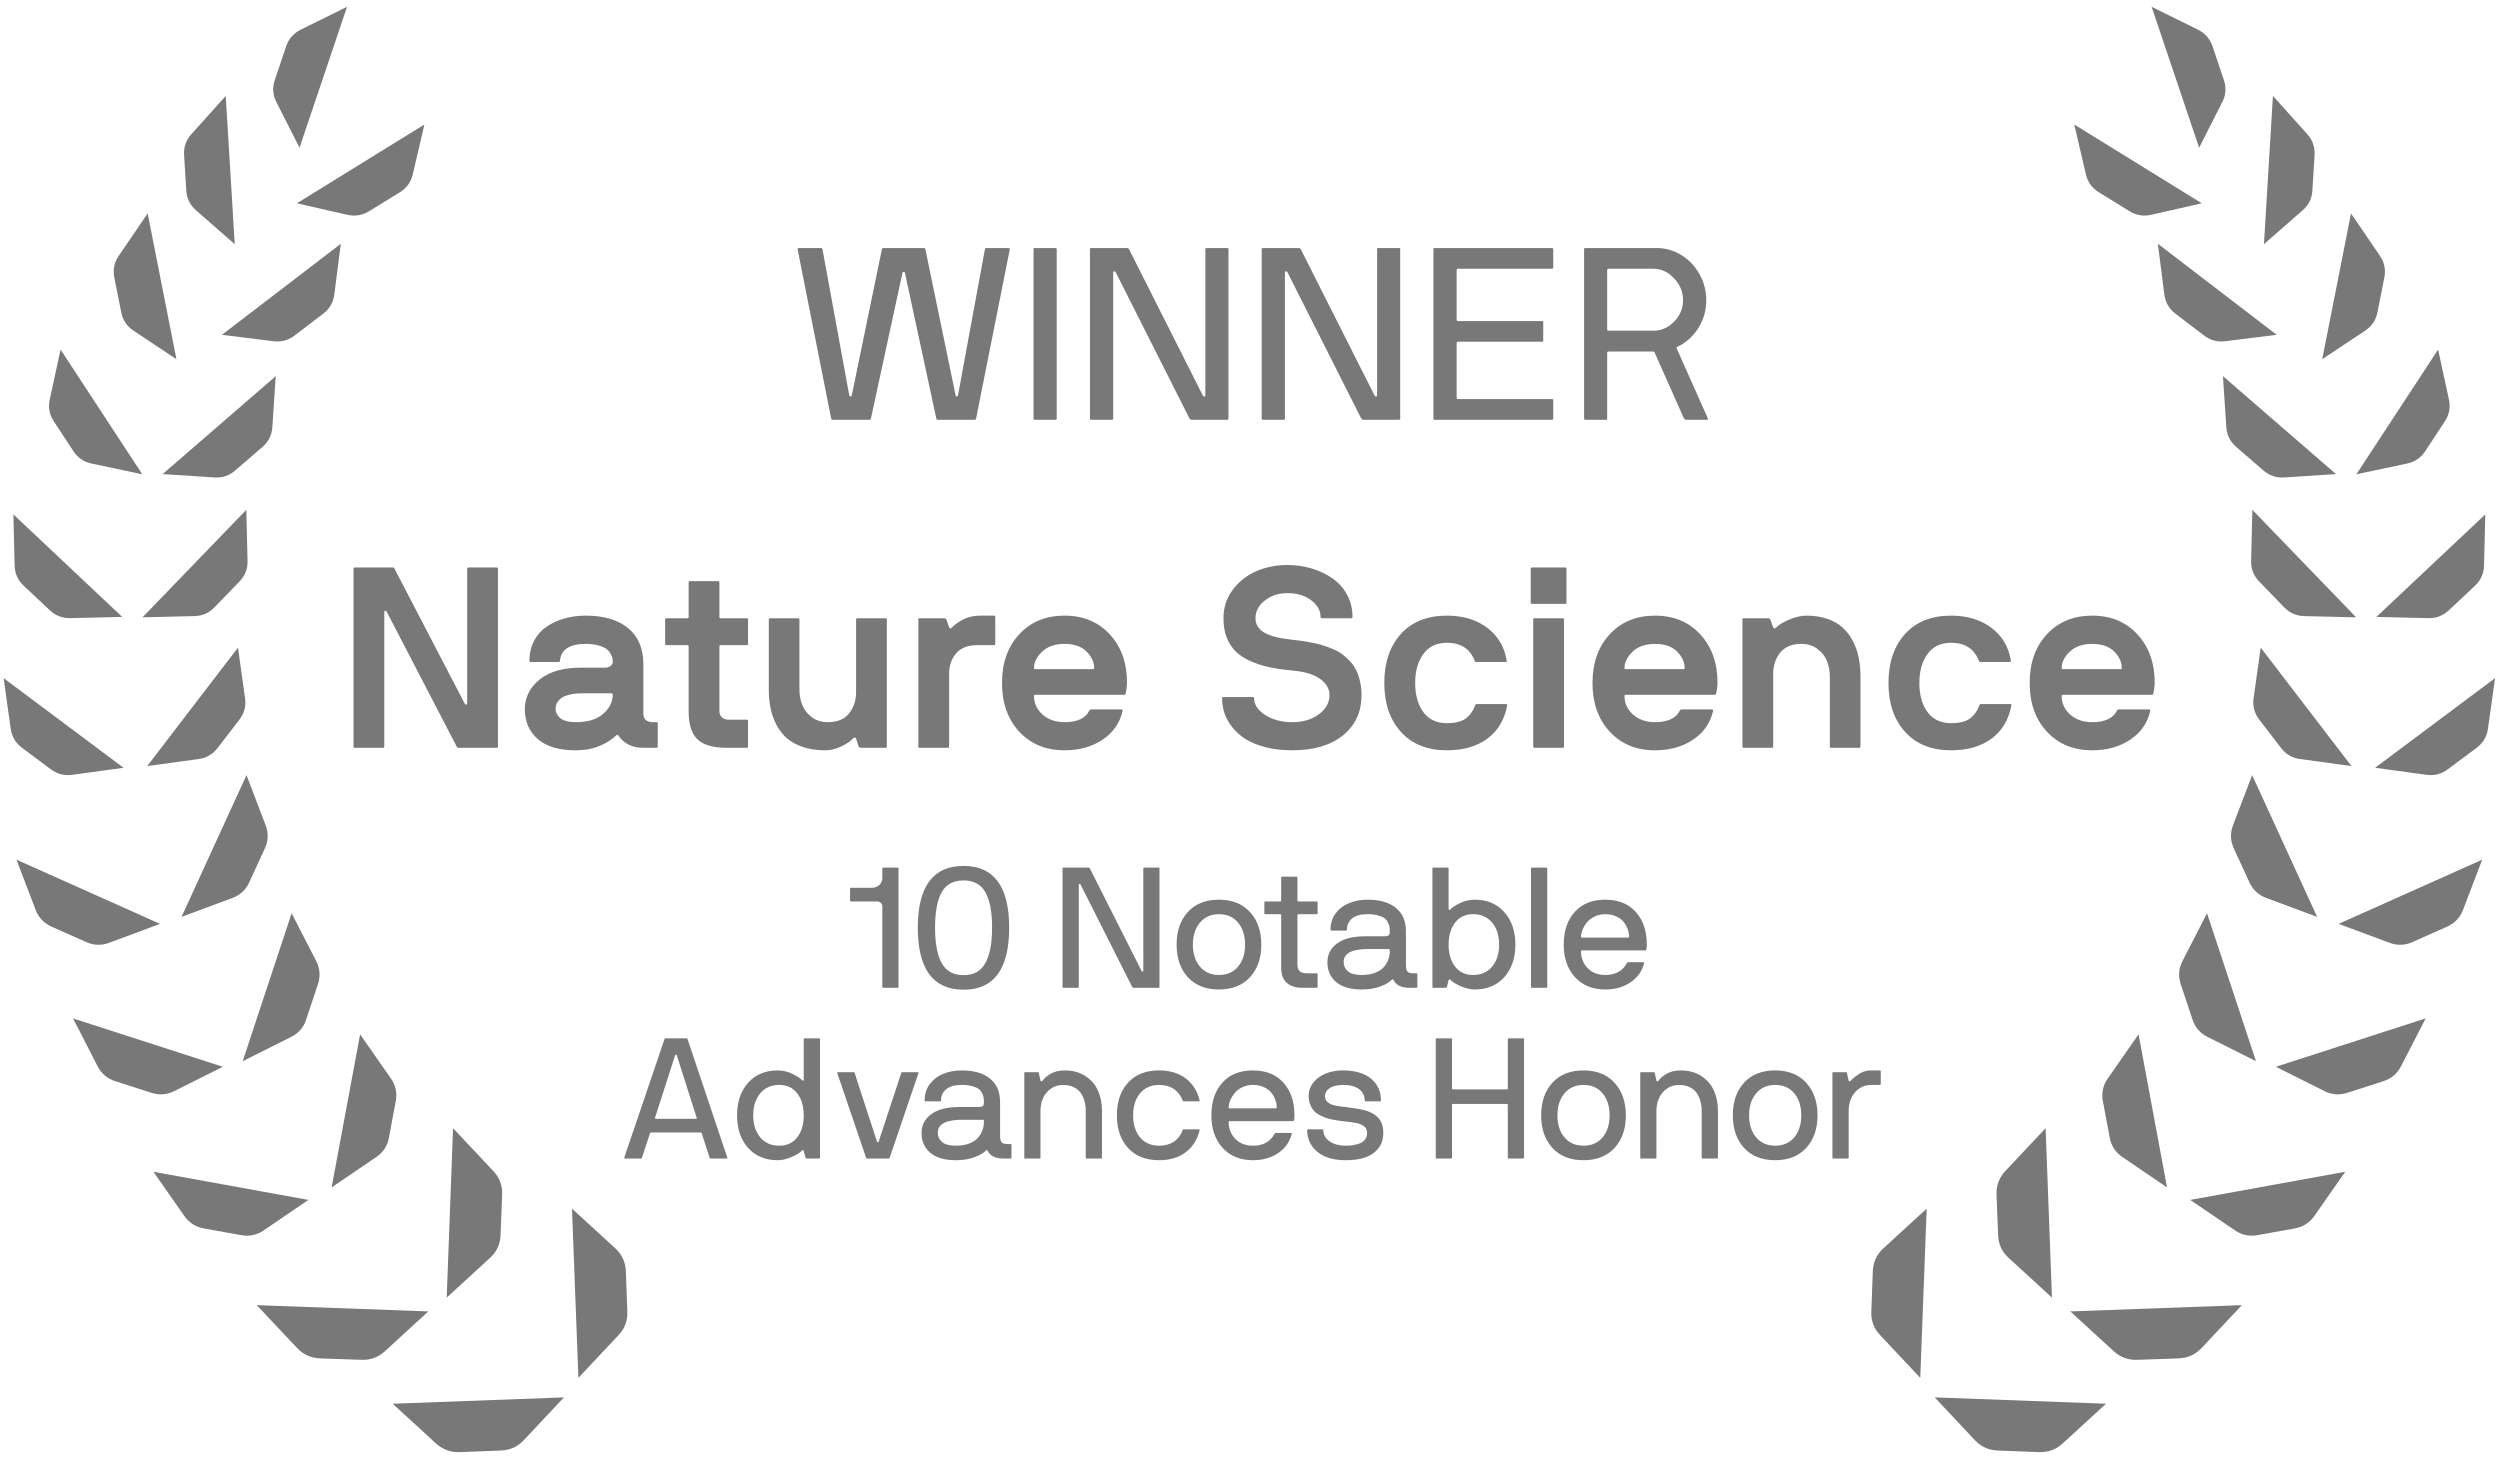 <svg width="205" height="120" viewBox="0 0 205 120" fill="none" xmlns="http://www.w3.org/2000/svg">
<path d="M129.895 34.323V20.436C129.895 20.371 129.927 20.339 129.992 20.339H135.832C136.555 20.339 137.229 20.527 137.854 20.905C138.479 21.283 138.977 21.803 139.348 22.468C139.725 23.125 139.914 23.841 139.914 24.616C139.914 25.462 139.693 26.231 139.25 26.921C138.814 27.604 138.241 28.112 137.531 28.444C137.473 28.47 137.46 28.516 137.492 28.581L140.051 34.323C140.057 34.336 140.061 34.349 140.061 34.362C140.061 34.401 140.025 34.421 139.953 34.421H138.293C138.195 34.421 138.127 34.388 138.088 34.323L135.686 28.923C135.666 28.858 135.62 28.825 135.549 28.825H131.887C131.822 28.825 131.789 28.858 131.789 28.923V34.323C131.789 34.388 131.757 34.421 131.691 34.421H129.992C129.927 34.421 129.895 34.388 129.895 34.323ZM131.789 27.018C131.789 27.083 131.822 27.116 131.887 27.116H135.666C136.285 27.096 136.828 26.843 137.297 26.354C137.772 25.866 138.01 25.287 138.01 24.616C138.01 23.932 137.762 23.333 137.268 22.819C136.779 22.298 136.219 22.038 135.588 22.038H131.887C131.822 22.038 131.789 22.074 131.789 22.145V27.018Z" fill="#787878"/>
<path d="M117.541 34.323V20.436C117.541 20.371 117.574 20.339 117.639 20.339H127.258C127.329 20.339 127.365 20.371 127.365 20.436V21.94C127.365 22.005 127.329 22.038 127.258 22.038H119.543C119.478 22.038 119.445 22.074 119.445 22.145V26.218C119.445 26.289 119.478 26.325 119.543 26.325H126.438C126.509 26.325 126.545 26.358 126.545 26.423V27.917C126.545 27.988 126.509 28.024 126.438 28.024H119.543C119.478 28.024 119.445 28.057 119.445 28.122V32.624C119.445 32.689 119.478 32.721 119.543 32.721H127.258C127.329 32.721 127.365 32.754 127.365 32.819V34.323C127.365 34.388 127.329 34.421 127.258 34.421H117.639C117.574 34.421 117.541 34.388 117.541 34.323Z" fill="#787878"/>
<path d="M103.459 34.323V20.436C103.459 20.371 103.492 20.339 103.557 20.339H106.516C106.581 20.339 106.63 20.371 106.662 20.436L112.717 32.438C112.749 32.497 112.792 32.523 112.844 32.516C112.896 32.51 112.922 32.477 112.922 32.419V20.436C112.922 20.371 112.954 20.339 113.02 20.339H114.719C114.784 20.339 114.816 20.371 114.816 20.436V34.323C114.816 34.388 114.784 34.421 114.719 34.421H111.779C111.721 34.421 111.669 34.388 111.623 34.323L105.559 22.302C105.539 22.262 105.5 22.246 105.441 22.253C105.389 22.253 105.363 22.282 105.363 22.341V34.323C105.363 34.388 105.327 34.421 105.256 34.421H103.557C103.492 34.421 103.459 34.388 103.459 34.323Z" fill="#787878"/>
<path d="M89.377 34.323V20.436C89.377 20.371 89.409 20.339 89.475 20.339H92.434C92.499 20.339 92.547 20.371 92.58 20.436L98.635 32.438C98.667 32.497 98.71 32.523 98.762 32.516C98.814 32.51 98.84 32.477 98.84 32.419V20.436C98.84 20.371 98.872 20.339 98.938 20.339H100.637C100.702 20.339 100.734 20.371 100.734 20.436V34.323C100.734 34.388 100.702 34.421 100.637 34.421H97.697C97.639 34.421 97.587 34.388 97.541 34.323L91.477 22.302C91.457 22.262 91.418 22.246 91.359 22.253C91.307 22.253 91.281 22.282 91.281 22.341V34.323C91.281 34.388 91.245 34.421 91.174 34.421H89.475C89.409 34.421 89.377 34.388 89.377 34.323Z" fill="#787878"/>
<path d="M84.748 34.323V20.436C84.748 20.371 84.781 20.339 84.846 20.339H86.545C86.617 20.339 86.652 20.371 86.652 20.436V34.323C86.652 34.388 86.617 34.421 86.545 34.421H84.846C84.781 34.421 84.748 34.388 84.748 34.323Z" fill="#787878"/>
<path d="M65.402 20.436C65.395 20.41 65.398 20.391 65.412 20.378C65.424 20.365 65.441 20.355 65.46 20.348C65.48 20.342 65.499 20.339 65.519 20.339H67.345C67.391 20.339 67.423 20.371 67.443 20.436L69.64 32.419C69.653 32.477 69.689 32.507 69.747 32.507C69.806 32.507 69.838 32.477 69.845 32.419L72.316 20.436C72.335 20.371 72.371 20.339 72.423 20.339H75.783C75.828 20.339 75.861 20.371 75.88 20.436L78.361 32.419C78.367 32.477 78.4 32.507 78.458 32.507C78.517 32.507 78.549 32.477 78.556 32.419L80.763 20.436C80.783 20.371 80.815 20.339 80.861 20.339H82.677C82.703 20.339 82.726 20.342 82.745 20.348C82.765 20.355 82.781 20.365 82.794 20.378C82.807 20.391 82.811 20.41 82.804 20.436L80.04 34.323C80.021 34.388 79.982 34.421 79.923 34.421H76.876C76.831 34.421 76.798 34.388 76.779 34.323L74.201 22.36C74.194 22.314 74.162 22.292 74.103 22.292C74.044 22.292 74.012 22.314 74.005 22.36L71.417 34.323C71.398 34.388 71.365 34.421 71.32 34.421H68.283C68.217 34.421 68.175 34.388 68.156 34.323L65.402 20.436Z" fill="#787878"/>
<path d="M150.258 94.932V87.986C150.258 87.941 150.281 87.918 150.326 87.918H151.379C151.411 87.918 151.434 87.941 151.447 87.986L151.591 88.615C151.609 88.652 151.632 88.67 151.659 88.67C151.691 88.665 151.718 88.652 151.741 88.629C152.015 88.356 152.284 88.146 152.548 88C152.817 87.85 153.113 87.774 153.437 87.774H154.147C154.198 87.774 154.223 87.797 154.223 87.843V88.895C154.223 88.941 154.198 88.964 154.147 88.964H153.437C153.058 88.964 152.726 89.066 152.438 89.272C152.156 89.472 151.944 89.732 151.803 90.051C151.661 90.365 151.591 90.709 151.591 91.083V94.932C151.591 94.977 151.566 95 151.516 95H150.326C150.281 95 150.258 94.977 150.258 94.932Z" fill="#787878"/>
<path d="M142.092 91.459C142.092 90.342 142.399 89.449 143.015 88.779C143.63 88.109 144.48 87.774 145.564 87.774C146.64 87.774 147.488 88.112 148.107 88.786C148.727 89.461 149.037 90.352 149.037 91.459C149.037 92.566 148.727 93.457 148.107 94.132C147.488 94.802 146.64 95.137 145.564 95.137C144.48 95.137 143.63 94.802 143.015 94.132C142.399 93.457 142.092 92.566 142.092 91.459ZM143.999 89.661C143.616 90.121 143.425 90.721 143.425 91.459C143.425 92.197 143.616 92.796 143.999 93.257C144.386 93.717 144.908 93.947 145.564 93.947C146.225 93.947 146.747 93.719 147.13 93.264C147.513 92.803 147.704 92.202 147.704 91.459C147.704 90.716 147.513 90.115 147.13 89.654C146.747 89.194 146.225 88.964 145.564 88.964C144.908 88.964 144.386 89.196 143.999 89.661Z" fill="#787878"/>
<path d="M134.5 94.932V87.986C134.5 87.941 134.523 87.918 134.568 87.918H135.621C135.653 87.918 135.676 87.941 135.689 87.986L135.826 88.615C135.844 88.652 135.869 88.67 135.901 88.67C135.938 88.665 135.965 88.652 135.983 88.629C136.157 88.392 136.398 88.191 136.708 88.027C137.018 87.859 137.387 87.774 137.815 87.774C138.472 87.774 139.035 87.927 139.504 88.232C139.973 88.533 140.317 88.93 140.536 89.422C140.759 89.909 140.871 90.463 140.871 91.083V94.932C140.871 94.977 140.846 95 140.796 95H139.606C139.561 95 139.538 94.977 139.538 94.932V91.083C139.538 90.8 139.504 90.538 139.436 90.297C139.372 90.055 139.269 89.832 139.128 89.627C138.991 89.422 138.798 89.26 138.547 89.142C138.301 89.023 138.011 88.964 137.679 88.964C137.3 88.964 136.968 89.066 136.681 89.272C136.394 89.472 136.179 89.732 136.038 90.051C135.897 90.365 135.826 90.709 135.826 91.083V94.932C135.826 94.977 135.803 95 135.758 95H134.568C134.523 95 134.5 94.977 134.5 94.932Z" fill="#787878"/>
<path d="M126.375 91.459C126.375 90.342 126.683 89.449 127.298 88.779C127.913 88.109 128.763 87.774 129.848 87.774C130.923 87.774 131.771 88.112 132.391 88.786C133.01 89.461 133.32 90.352 133.32 91.459C133.32 92.566 133.01 93.457 132.391 94.132C131.771 94.802 130.923 95.137 129.848 95.137C128.763 95.137 127.913 94.802 127.298 94.132C126.683 93.457 126.375 92.566 126.375 91.459ZM128.282 89.661C127.899 90.121 127.708 90.721 127.708 91.459C127.708 92.197 127.899 92.796 128.282 93.257C128.67 93.717 129.191 93.947 129.848 93.947C130.508 93.947 131.03 93.719 131.413 93.264C131.796 92.803 131.987 92.202 131.987 91.459C131.987 90.716 131.796 90.115 131.413 89.654C131.03 89.194 130.508 88.964 129.848 88.964C129.191 88.964 128.67 89.196 128.282 89.661Z" fill="#787878"/>
<path d="M117.732 94.932V85.211C117.732 85.165 117.755 85.143 117.801 85.143H118.99C119.04 85.143 119.065 85.165 119.065 85.211V89.258C119.065 89.308 119.088 89.333 119.134 89.333H123.57C123.616 89.333 123.639 89.308 123.639 89.258V85.211C123.639 85.165 123.664 85.143 123.714 85.143H124.903C124.949 85.143 124.972 85.165 124.972 85.211V94.932C124.972 94.977 124.949 95 124.903 95H123.714C123.664 95 123.639 94.977 123.639 94.932V90.591C123.639 90.545 123.616 90.522 123.57 90.522H119.134C119.088 90.522 119.065 90.541 119.065 90.577V94.932C119.065 94.977 119.04 95 118.99 95H117.801C117.755 95 117.732 94.977 117.732 94.932Z" fill="#787878"/>
<path d="M107.189 92.676C107.189 92.63 107.212 92.607 107.258 92.607H108.434C108.488 92.607 108.516 92.63 108.516 92.676C108.516 93.036 108.684 93.339 109.021 93.585C109.363 93.826 109.808 93.947 110.354 93.947C110.56 93.947 110.751 93.934 110.929 93.906C111.111 93.879 111.296 93.831 111.482 93.763C111.674 93.694 111.824 93.585 111.934 93.435C112.048 93.284 112.104 93.102 112.104 92.888C112.104 92.81 112.091 92.737 112.063 92.669C112.041 92.601 112.013 92.541 111.981 92.491C111.95 92.441 111.902 92.393 111.838 92.348C111.774 92.302 111.715 92.266 111.66 92.238C111.61 92.206 111.539 92.177 111.448 92.149C111.357 92.122 111.282 92.102 111.223 92.088C111.168 92.074 111.088 92.061 110.983 92.047C110.883 92.029 110.81 92.017 110.765 92.013C110.719 92.004 110.646 91.995 110.546 91.985C110.446 91.976 110.382 91.969 110.354 91.965C110.099 91.933 109.899 91.908 109.753 91.89C109.607 91.871 109.411 91.837 109.165 91.787C108.924 91.732 108.73 91.675 108.584 91.616C108.438 91.557 108.274 91.475 108.092 91.37C107.914 91.261 107.775 91.14 107.675 91.008C107.575 90.876 107.488 90.712 107.415 90.516C107.347 90.32 107.312 90.101 107.312 89.859C107.312 89.272 107.575 88.777 108.099 88.376C108.623 87.975 109.309 87.774 110.156 87.774C110.744 87.774 111.266 87.863 111.722 88.041C112.177 88.219 112.544 88.497 112.822 88.875C113.1 89.253 113.239 89.709 113.239 90.242C113.239 90.288 113.219 90.311 113.178 90.311H111.975C111.929 90.311 111.906 90.288 111.906 90.242C111.906 89.85 111.754 89.54 111.448 89.312C111.143 89.08 110.712 88.964 110.156 88.964C109.664 88.964 109.288 89.053 109.028 89.231C108.773 89.408 108.646 89.618 108.646 89.859C108.646 89.969 108.661 90.067 108.693 90.153C108.73 90.24 108.789 90.315 108.871 90.379C108.953 90.438 109.026 90.488 109.09 90.529C109.154 90.566 109.254 90.6 109.391 90.632C109.532 90.659 109.634 90.68 109.698 90.693C109.767 90.703 109.883 90.718 110.047 90.741C110.211 90.759 110.313 90.771 110.354 90.775C111.125 90.876 111.651 90.967 111.934 91.049C112.695 91.268 113.164 91.664 113.342 92.238C113.401 92.434 113.431 92.651 113.431 92.888C113.431 93.403 113.292 93.833 113.014 94.18C112.74 94.522 112.38 94.768 111.934 94.918C111.487 95.064 110.961 95.137 110.354 95.137C109.338 95.137 108.557 94.904 108.01 94.439C107.463 93.975 107.189 93.387 107.189 92.676Z" fill="#787878"/>
<path d="M99.332 91.459C99.332 90.342 99.633 89.449 100.234 88.779C100.836 88.109 101.67 87.774 102.736 87.774C103.807 87.774 104.644 88.112 105.245 88.786C105.847 89.456 106.147 90.347 106.147 91.459C106.147 91.618 106.134 91.753 106.106 91.862C106.093 91.908 106.07 91.931 106.038 91.931H100.815C100.77 91.931 100.747 91.956 100.747 92.006C100.747 92.544 100.927 93.002 101.287 93.38C101.652 93.758 102.135 93.947 102.736 93.947C103.579 93.947 104.172 93.621 104.514 92.97C104.536 92.924 104.568 92.901 104.609 92.901H105.854C105.867 92.901 105.881 92.904 105.895 92.908C105.908 92.913 105.917 92.92 105.922 92.929C105.931 92.938 105.933 92.951 105.929 92.97C105.751 93.649 105.373 94.18 104.794 94.562C104.22 94.945 103.534 95.137 102.736 95.137C101.697 95.137 100.87 94.799 100.255 94.125C99.64 93.451 99.332 92.562 99.332 91.459ZM100.747 90.816C100.747 90.862 100.77 90.885 100.815 90.885H104.623C104.669 90.885 104.691 90.862 104.691 90.816C104.691 90.607 104.653 90.397 104.575 90.188C104.502 89.978 104.391 89.78 104.24 89.593C104.09 89.406 103.885 89.255 103.625 89.142C103.365 89.023 103.069 88.964 102.736 88.964C102.417 88.964 102.123 89.03 101.854 89.162C101.59 89.29 101.381 89.451 101.226 89.647C101.071 89.843 100.952 90.044 100.87 90.249C100.788 90.454 100.747 90.643 100.747 90.816Z" fill="#787878"/>
<path d="M91.584 91.459C91.584 90.342 91.889 89.449 92.5 88.779C93.111 88.109 93.958 87.774 95.043 87.774C95.922 87.774 96.649 87.991 97.224 88.424C97.798 88.857 98.181 89.463 98.372 90.242C98.377 90.251 98.379 90.258 98.379 90.263C98.379 90.295 98.354 90.311 98.304 90.311H97.06C97.019 90.311 96.991 90.288 96.978 90.242C96.823 89.828 96.579 89.511 96.246 89.292C95.918 89.073 95.517 88.964 95.043 88.964C94.387 88.964 93.867 89.194 93.484 89.654C93.106 90.115 92.917 90.716 92.917 91.459C92.917 92.202 93.106 92.803 93.484 93.264C93.867 93.719 94.387 93.947 95.043 93.947C95.517 93.947 95.918 93.84 96.246 93.626C96.579 93.407 96.823 93.091 96.978 92.676C96.991 92.63 97.019 92.607 97.06 92.607H98.304C98.354 92.607 98.379 92.623 98.379 92.655C98.379 92.664 98.377 92.671 98.372 92.676C98.176 93.46 97.791 94.066 97.217 94.494C96.647 94.922 95.922 95.137 95.043 95.137C93.958 95.137 93.111 94.802 92.5 94.132C91.889 93.462 91.584 92.571 91.584 91.459Z" fill="#787878"/>
<path d="M83.992 94.932V87.986C83.992 87.941 84.015 87.918 84.061 87.918H85.113C85.145 87.918 85.168 87.941 85.182 87.986L85.318 88.615C85.337 88.652 85.362 88.67 85.394 88.67C85.43 88.665 85.457 88.652 85.476 88.629C85.649 88.392 85.89 88.191 86.2 88.027C86.51 87.859 86.879 87.774 87.308 87.774C87.964 87.774 88.527 87.927 88.996 88.232C89.466 88.533 89.81 88.93 90.028 89.422C90.252 89.909 90.363 90.463 90.363 91.083V94.932C90.363 94.977 90.338 95 90.288 95H89.099C89.053 95 89.03 94.977 89.03 94.932V91.083C89.03 90.8 88.996 90.538 88.928 90.297C88.864 90.055 88.761 89.832 88.62 89.627C88.483 89.422 88.29 89.26 88.039 89.142C87.793 89.023 87.504 88.964 87.171 88.964C86.793 88.964 86.46 89.066 86.173 89.272C85.886 89.472 85.671 89.732 85.53 90.051C85.389 90.365 85.318 90.709 85.318 91.083V94.932C85.318 94.977 85.296 95 85.25 95H84.061C84.015 95 83.992 94.977 83.992 94.932Z" fill="#787878"/>
<path d="M75.566 92.901C75.566 92.268 75.831 91.755 76.359 91.363C76.893 90.971 77.656 90.775 78.649 90.775H80.215C80.329 90.775 80.418 90.766 80.481 90.748C80.55 90.73 80.598 90.698 80.625 90.652C80.652 90.607 80.668 90.566 80.673 90.529C80.677 90.488 80.68 90.424 80.68 90.338C80.68 90.201 80.671 90.08 80.652 89.976C80.634 89.866 80.588 89.745 80.516 89.613C80.447 89.477 80.352 89.365 80.228 89.278C80.106 89.192 79.928 89.119 79.695 89.06C79.463 88.996 79.187 88.964 78.868 88.964C78.294 88.964 77.866 89.082 77.583 89.319C77.305 89.556 77.166 89.864 77.166 90.242C77.166 90.288 77.141 90.311 77.091 90.311H75.888C75.842 90.311 75.819 90.288 75.819 90.242C75.819 89.713 75.965 89.258 76.257 88.875C76.553 88.492 76.927 88.214 77.378 88.041C77.829 87.863 78.326 87.774 78.868 87.774C79.853 87.774 80.62 87.995 81.172 88.438C81.728 88.88 82.006 89.522 82.006 90.365V93.113C82.006 93.359 82.042 93.537 82.115 93.647C82.193 93.756 82.357 93.811 82.607 93.811H82.874C82.92 93.811 82.942 93.833 82.942 93.879V94.932C82.942 94.977 82.92 95 82.874 95H82.368C82.345 95 82.325 95 82.307 95C81.632 95 81.192 94.786 80.987 94.357C80.974 94.326 80.951 94.31 80.919 94.31C80.892 94.305 80.871 94.312 80.857 94.33C80.657 94.54 80.34 94.727 79.907 94.891C79.474 95.055 78.966 95.137 78.383 95.137C77.471 95.137 76.774 94.936 76.291 94.535C75.808 94.13 75.566 93.585 75.566 92.901ZM76.899 92.901C76.899 93.193 77.016 93.441 77.248 93.647C77.481 93.847 77.854 93.947 78.369 93.947C78.775 93.947 79.13 93.893 79.436 93.783C79.745 93.669 79.985 93.521 80.153 93.339C80.326 93.152 80.454 92.954 80.536 92.744C80.623 92.534 80.671 92.316 80.68 92.088V91.89C80.68 91.844 80.655 91.821 80.605 91.821H78.649C78.362 91.835 78.109 91.867 77.891 91.917C77.676 91.963 77.508 92.019 77.385 92.088C77.262 92.156 77.162 92.238 77.084 92.334C77.011 92.425 76.961 92.516 76.934 92.607C76.911 92.694 76.899 92.792 76.899 92.901Z" fill="#787878"/>
<path d="M68.653 87.986C68.648 87.968 68.65 87.954 68.659 87.945C68.669 87.936 68.68 87.929 68.694 87.925C68.707 87.92 68.721 87.918 68.735 87.918H70.006C70.043 87.918 70.068 87.941 70.081 87.986L71.913 93.612C71.927 93.644 71.95 93.66 71.982 93.66C72.014 93.66 72.037 93.644 72.05 93.612L73.903 87.986C73.916 87.941 73.939 87.918 73.971 87.918H75.243C75.265 87.918 75.284 87.925 75.297 87.939C75.315 87.952 75.322 87.968 75.318 87.986L72.953 94.932C72.939 94.977 72.914 95 72.877 95H71.1C71.059 95 71.032 94.977 71.018 94.932L68.653 87.986Z" fill="#787878"/>
<path d="M61.34 94.125C60.738 93.446 60.438 92.557 60.438 91.459C60.438 90.361 60.738 89.472 61.34 88.793C61.946 88.114 62.755 87.774 63.767 87.774C64.195 87.774 64.603 87.87 64.99 88.061C65.378 88.253 65.637 88.424 65.769 88.574C65.806 88.611 65.838 88.624 65.865 88.615C65.893 88.602 65.906 88.579 65.906 88.547V85.211C65.906 85.165 65.931 85.143 65.981 85.143H67.171C67.216 85.143 67.239 85.165 67.239 85.211V94.932C67.239 94.977 67.216 95 67.171 95H66.118C66.086 95 66.064 94.977 66.05 94.932L65.906 94.371C65.879 94.289 65.833 94.28 65.769 94.344C65.574 94.54 65.275 94.722 64.874 94.891C64.473 95.055 64.104 95.137 63.767 95.137C62.755 95.137 61.946 94.799 61.34 94.125ZM62.338 89.654C61.955 90.115 61.764 90.716 61.764 91.459C61.764 92.202 61.955 92.803 62.338 93.264C62.721 93.719 63.242 93.947 63.903 93.947C64.528 93.947 65.018 93.719 65.373 93.264C65.728 92.803 65.906 92.202 65.906 91.459C65.906 90.716 65.728 90.115 65.373 89.654C65.018 89.194 64.528 88.964 63.903 88.964C63.242 88.964 62.721 89.194 62.338 89.654Z" fill="#787878"/>
<path d="M51.186 94.932L54.488 85.211C54.501 85.165 54.529 85.143 54.57 85.143H56.292C56.338 85.143 56.367 85.165 56.381 85.211L59.642 94.932C59.647 94.95 59.642 94.966 59.628 94.98C59.615 94.993 59.596 95 59.574 95H58.254C58.222 95 58.2 94.977 58.186 94.932L57.543 92.929C57.534 92.883 57.5 92.86 57.441 92.86H53.38C53.339 92.86 53.312 92.883 53.298 92.929L52.642 94.932C52.628 94.977 52.605 95 52.574 95H51.268C51.254 95 51.241 94.998 51.227 94.993C51.213 94.989 51.202 94.982 51.193 94.973C51.184 94.963 51.181 94.95 51.186 94.932ZM53.708 91.671C53.704 91.68 53.702 91.689 53.702 91.698C53.702 91.726 53.722 91.739 53.763 91.739H57.078C57.12 91.739 57.14 91.726 57.14 91.698C57.14 91.689 57.138 91.68 57.133 91.671L55.499 86.544C55.486 86.503 55.461 86.482 55.424 86.482C55.392 86.482 55.37 86.503 55.356 86.544L53.708 91.671Z" fill="#787878"/>
<path d="M128.225 77.459C128.225 76.342 128.525 75.449 129.127 74.779C129.729 74.109 130.562 73.774 131.629 73.774C132.7 73.774 133.536 74.112 134.138 74.786C134.739 75.456 135.04 76.347 135.04 77.459C135.04 77.618 135.026 77.753 134.999 77.862C134.985 77.908 134.963 77.931 134.931 77.931H129.708C129.662 77.931 129.64 77.956 129.64 78.006C129.64 78.544 129.82 79.002 130.18 79.38C130.544 79.758 131.027 79.947 131.629 79.947C132.472 79.947 133.064 79.621 133.406 78.97C133.429 78.924 133.461 78.901 133.502 78.901H134.746C134.76 78.901 134.773 78.904 134.787 78.908C134.801 78.913 134.81 78.92 134.814 78.929C134.824 78.938 134.826 78.951 134.821 78.97C134.644 79.649 134.265 80.18 133.687 80.562C133.112 80.945 132.426 81.137 131.629 81.137C130.59 81.137 129.763 80.799 129.147 80.125C128.532 79.451 128.225 78.562 128.225 77.459ZM129.64 76.816C129.64 76.862 129.662 76.885 129.708 76.885H133.516C133.561 76.885 133.584 76.862 133.584 76.816C133.584 76.607 133.545 76.397 133.468 76.188C133.395 75.978 133.283 75.78 133.133 75.593C132.982 75.406 132.777 75.255 132.518 75.142C132.258 75.023 131.962 74.964 131.629 74.964C131.31 74.964 131.016 75.03 130.747 75.162C130.483 75.29 130.273 75.451 130.118 75.647C129.963 75.843 129.845 76.044 129.763 76.249C129.681 76.454 129.64 76.643 129.64 76.816Z" fill="#787878"/>
<path d="M125.541 80.932V71.211C125.541 71.165 125.566 71.143 125.616 71.143H126.806C126.851 71.143 126.874 71.165 126.874 71.211V80.932C126.874 80.977 126.851 81 126.806 81H125.616C125.566 81 125.541 80.977 125.541 80.932Z" fill="#787878"/>
<path d="M117.459 80.932V71.211C117.459 71.165 117.482 71.143 117.527 71.143H118.717C118.762 71.143 118.785 71.165 118.785 71.211V74.547C118.785 74.579 118.801 74.602 118.833 74.615C118.865 74.624 118.897 74.611 118.929 74.574C119.061 74.424 119.318 74.253 119.701 74.061C120.089 73.87 120.496 73.774 120.925 73.774C121.937 73.774 122.745 74.114 123.352 74.793C123.958 75.472 124.261 76.361 124.261 77.459C124.261 78.557 123.958 79.446 123.352 80.125C122.75 80.799 121.941 81.137 120.925 81.137C120.592 81.137 120.225 81.055 119.824 80.891C119.423 80.722 119.125 80.54 118.929 80.344C118.91 80.321 118.885 80.312 118.854 80.316C118.822 80.316 118.799 80.335 118.785 80.371L118.648 80.932C118.635 80.977 118.61 81 118.573 81H117.527C117.482 81 117.459 80.977 117.459 80.932ZM119.318 75.654C118.963 76.115 118.785 76.716 118.785 77.459C118.785 78.202 118.963 78.803 119.318 79.264C119.674 79.719 120.164 79.947 120.788 79.947C121.449 79.947 121.971 79.719 122.354 79.264C122.736 78.803 122.928 78.202 122.928 77.459C122.928 76.716 122.736 76.115 122.354 75.654C121.971 75.194 121.449 74.964 120.788 74.964C120.164 74.964 119.674 75.194 119.318 75.654Z" fill="#787878"/>
<path d="M108.848 78.901C108.848 78.268 109.112 77.755 109.641 77.363C110.174 76.971 110.937 76.775 111.931 76.775H113.496C113.61 76.775 113.699 76.766 113.763 76.748C113.831 76.73 113.879 76.698 113.906 76.652C113.934 76.607 113.95 76.566 113.954 76.529C113.959 76.488 113.961 76.424 113.961 76.338C113.961 76.201 113.952 76.08 113.934 75.976C113.915 75.866 113.87 75.745 113.797 75.613C113.729 75.477 113.633 75.365 113.51 75.278C113.387 75.192 113.209 75.119 112.977 75.06C112.744 74.996 112.468 74.964 112.149 74.964C111.575 74.964 111.147 75.082 110.864 75.319C110.586 75.556 110.447 75.864 110.447 76.242C110.447 76.288 110.422 76.311 110.372 76.311H109.169C109.123 76.311 109.101 76.288 109.101 76.242C109.101 75.713 109.246 75.258 109.538 74.875C109.834 74.492 110.208 74.214 110.659 74.041C111.11 73.863 111.607 73.774 112.149 73.774C113.134 73.774 113.902 73.995 114.453 74.438C115.009 74.88 115.287 75.522 115.287 76.365V79.113C115.287 79.359 115.324 79.537 115.396 79.647C115.474 79.756 115.638 79.811 115.889 79.811H116.155C116.201 79.811 116.224 79.833 116.224 79.879V80.932C116.224 80.977 116.201 81 116.155 81H115.649C115.627 81 115.606 81 115.588 81C114.913 81 114.474 80.786 114.269 80.357C114.255 80.326 114.232 80.31 114.2 80.31C114.173 80.305 114.152 80.312 114.139 80.33C113.938 80.54 113.621 80.727 113.188 80.891C112.756 81.055 112.247 81.137 111.664 81.137C110.753 81.137 110.055 80.936 109.572 80.535C109.089 80.13 108.848 79.585 108.848 78.901ZM110.181 78.901C110.181 79.193 110.297 79.441 110.529 79.647C110.762 79.847 111.135 79.947 111.65 79.947C112.056 79.947 112.411 79.893 112.717 79.783C113.027 79.669 113.266 79.521 113.435 79.339C113.608 79.152 113.735 78.954 113.817 78.744C113.904 78.534 113.952 78.316 113.961 78.088V77.89C113.961 77.844 113.936 77.821 113.886 77.821H111.931C111.644 77.835 111.391 77.867 111.172 77.917C110.958 77.963 110.789 78.019 110.666 78.088C110.543 78.156 110.443 78.238 110.365 78.334C110.292 78.425 110.242 78.516 110.215 78.607C110.192 78.694 110.181 78.792 110.181 78.901Z" fill="#787878"/>
<path d="M103.676 74.895V73.986C103.676 73.941 103.699 73.918 103.744 73.918H104.988C105.034 73.918 105.057 73.893 105.057 73.843V71.956C105.057 71.91 105.082 71.888 105.132 71.888H106.321C106.367 71.888 106.39 71.91 106.39 71.956V73.843C106.39 73.893 106.412 73.918 106.458 73.918H107.969C108.019 73.918 108.044 73.941 108.044 73.986V74.895C108.044 74.941 108.019 74.964 107.969 74.964H106.458C106.412 74.964 106.39 74.989 106.39 75.039V79.113C106.39 79.578 106.643 79.811 107.148 79.811H107.969C108.019 79.811 108.044 79.833 108.044 79.879V80.932C108.044 80.977 108.019 81 107.969 81H106.896C106.868 81 106.841 81 106.813 81C106.257 81 105.829 80.868 105.528 80.603C105.209 80.33 105.052 79.911 105.057 79.346V75.039C105.057 74.989 105.034 74.964 104.988 74.964H103.744C103.699 74.964 103.676 74.941 103.676 74.895Z" fill="#787878"/>
<path d="M96.482 77.459C96.482 76.342 96.79 75.449 97.405 74.779C98.02 74.109 98.87 73.774 99.955 73.774C101.031 73.774 101.878 74.112 102.498 74.786C103.118 75.461 103.428 76.352 103.428 77.459C103.428 78.566 103.118 79.457 102.498 80.132C101.878 80.802 101.031 81.137 99.955 81.137C98.87 81.137 98.02 80.802 97.405 80.132C96.79 79.457 96.482 78.566 96.482 77.459ZM98.39 75.661C98.007 76.121 97.815 76.721 97.815 77.459C97.815 78.197 98.007 78.796 98.39 79.257C98.777 79.717 99.299 79.947 99.955 79.947C100.616 79.947 101.138 79.719 101.521 79.264C101.903 78.803 102.095 78.202 102.095 77.459C102.095 76.716 101.903 76.115 101.521 75.654C101.138 75.194 100.616 74.964 99.955 74.964C99.299 74.964 98.777 75.196 98.39 75.661Z" fill="#787878"/>
<path d="M87.127 80.932V71.211C87.127 71.165 87.15 71.143 87.195 71.143H89.267C89.312 71.143 89.346 71.165 89.369 71.211L93.607 79.612C93.63 79.653 93.66 79.671 93.696 79.667C93.733 79.662 93.751 79.64 93.751 79.599V71.211C93.751 71.165 93.774 71.143 93.819 71.143H95.009C95.054 71.143 95.077 71.165 95.077 71.211V80.932C95.077 80.977 95.054 81 95.009 81H92.951C92.91 81 92.874 80.977 92.842 80.932L88.597 72.517C88.583 72.489 88.556 72.478 88.515 72.482C88.478 72.482 88.46 72.503 88.46 72.544V80.932C88.46 80.977 88.435 81 88.385 81H87.195C87.15 81 87.127 80.977 87.127 80.932Z" fill="#787878"/>
<path d="M75.26 76.071C75.26 72.694 76.511 71.006 79.013 71.006C81.505 71.006 82.752 72.694 82.752 76.071C82.752 79.462 81.505 81.157 79.013 81.157C76.511 81.157 75.26 79.462 75.26 76.071ZM76.675 76.071C76.675 77.356 76.857 78.327 77.222 78.983C77.586 79.635 78.183 79.961 79.013 79.961C79.838 79.961 80.432 79.633 80.797 78.977C81.166 78.32 81.351 77.352 81.351 76.071C81.351 74.786 81.168 73.82 80.804 73.173C80.439 72.521 79.842 72.195 79.013 72.195C78.179 72.195 77.579 72.519 77.215 73.166C76.855 73.813 76.675 74.782 76.675 76.071Z" fill="#787878"/>
<path d="M69.705 73.843V72.865C69.705 72.82 69.728 72.797 69.773 72.797H71.51C71.742 72.797 71.94 72.719 72.105 72.564C72.269 72.409 72.351 72.216 72.351 71.983V71.211C72.351 71.165 72.373 71.143 72.419 71.143H73.608C73.654 71.143 73.677 71.165 73.677 71.211V80.932C73.677 80.977 73.654 81 73.608 81H72.419C72.373 81 72.351 80.977 72.351 80.932V74.335C72.351 74.203 72.307 74.1 72.221 74.027C72.134 73.954 72.032 73.918 71.913 73.918H69.773C69.728 73.918 69.705 73.893 69.705 73.843Z" fill="#787878"/>
<path d="M166.432 56.008C166.432 54.354 166.903 53.021 167.847 52.01C168.79 50.991 170.027 50.482 171.559 50.482C173.09 50.482 174.327 50.994 175.271 52.02C176.214 53.038 176.686 54.368 176.686 56.008C176.672 56.337 176.634 56.624 176.573 56.87C176.552 56.938 176.518 56.972 176.47 56.972H169.159C169.091 56.972 169.057 57.007 169.057 57.075C169.057 57.67 169.289 58.175 169.754 58.593C170.226 59.01 170.827 59.218 171.559 59.218C172.598 59.218 173.274 58.904 173.589 58.275C173.623 58.206 173.681 58.172 173.763 58.172H176.214C176.248 58.172 176.275 58.182 176.296 58.203C176.323 58.223 176.333 58.247 176.327 58.275C176.101 59.279 175.551 60.072 174.676 60.654C173.808 61.235 172.769 61.525 171.559 61.525C170.027 61.525 168.79 61.016 167.847 59.997C166.903 58.979 166.432 57.649 166.432 56.008ZM169.057 54.788C169.057 54.843 169.084 54.87 169.139 54.87H173.907C173.961 54.87 173.989 54.843 173.989 54.788C173.989 54.296 173.78 53.842 173.363 53.425C172.946 53.008 172.345 52.799 171.559 52.799C170.779 52.799 170.167 53.011 169.723 53.435C169.279 53.859 169.057 54.31 169.057 54.788Z" fill="#787878"/>
<path d="M154.855 56.008C154.855 54.334 155.307 52.994 156.209 51.989C157.118 50.984 158.379 50.482 159.993 50.482C161.319 50.482 162.423 50.817 163.305 51.487C164.187 52.157 164.716 53.055 164.894 54.183C164.901 54.211 164.897 54.231 164.884 54.245C164.877 54.258 164.863 54.269 164.843 54.276C164.822 54.282 164.802 54.286 164.781 54.286H162.413C162.337 54.286 162.29 54.252 162.269 54.183C161.886 53.199 161.127 52.707 159.993 52.707C159.145 52.707 158.499 53.014 158.055 53.63C157.61 54.238 157.388 55.031 157.388 56.008C157.388 56.986 157.61 57.779 158.055 58.388C158.499 58.996 159.145 59.3 159.993 59.3C160.656 59.3 161.158 59.18 161.5 58.941C161.849 58.702 162.119 58.333 162.31 57.834C162.331 57.765 162.378 57.731 162.454 57.731H164.822C164.843 57.731 164.863 57.735 164.884 57.742C164.904 57.748 164.918 57.758 164.925 57.772C164.938 57.786 164.942 57.806 164.935 57.834C164.716 59.016 164.173 59.929 163.305 60.572C162.437 61.207 161.333 61.525 159.993 61.525C158.386 61.525 157.128 61.023 156.219 60.018C155.31 59.013 154.855 57.676 154.855 56.008Z" fill="#787878"/>
<path d="M142.879 61.218V50.8C142.879 50.731 142.913 50.697 142.981 50.697H144.981C145.083 50.697 145.145 50.731 145.166 50.8L145.401 51.446C145.422 51.493 145.456 51.521 145.504 51.528C145.552 51.534 145.596 51.514 145.637 51.466C145.87 51.227 146.235 51.005 146.734 50.8C147.24 50.588 147.705 50.482 148.129 50.482C148.771 50.482 149.346 50.571 149.852 50.748C150.364 50.926 150.785 51.169 151.113 51.476C151.448 51.784 151.725 52.153 151.943 52.584C152.169 53.014 152.326 53.469 152.415 53.947C152.511 54.426 152.559 54.939 152.559 55.486V61.218C152.559 61.286 152.524 61.32 152.456 61.32H150.149C150.081 61.32 150.046 61.286 150.046 61.218V55.486C150.046 55.034 149.971 54.614 149.821 54.224C149.67 53.835 149.411 53.5 149.042 53.219C148.679 52.939 148.235 52.799 147.708 52.799C146.943 52.799 146.365 53.038 145.976 53.517C145.593 53.989 145.401 54.573 145.401 55.27V61.218C145.401 61.286 145.367 61.32 145.299 61.32H142.981C142.913 61.32 142.879 61.286 142.879 61.218Z" fill="#787878"/>
<path d="M130.584 56.008C130.584 54.354 131.056 53.021 131.999 52.01C132.942 50.991 134.18 50.482 135.711 50.482C137.242 50.482 138.479 50.994 139.423 52.02C140.366 53.038 140.838 54.368 140.838 56.008C140.824 56.337 140.787 56.624 140.725 56.87C140.705 56.938 140.67 56.972 140.623 56.972H133.312C133.243 56.972 133.209 57.007 133.209 57.075C133.209 57.67 133.441 58.175 133.906 58.593C134.378 59.01 134.979 59.218 135.711 59.218C136.75 59.218 137.427 58.904 137.741 58.275C137.775 58.206 137.833 58.172 137.916 58.172H140.366C140.4 58.172 140.428 58.182 140.448 58.203C140.476 58.223 140.486 58.247 140.479 58.275C140.253 59.279 139.703 60.072 138.828 60.654C137.96 61.235 136.921 61.525 135.711 61.525C134.18 61.525 132.942 61.016 131.999 59.997C131.056 58.979 130.584 57.649 130.584 56.008ZM133.209 54.788C133.209 54.843 133.236 54.87 133.291 54.87H138.059C138.114 54.87 138.141 54.843 138.141 54.788C138.141 54.296 137.933 53.842 137.516 53.425C137.099 53.008 136.497 52.799 135.711 52.799C134.932 52.799 134.32 53.011 133.875 53.435C133.431 53.859 133.209 54.31 133.209 54.788Z" fill="#787878"/>
<path d="M125.52 49.415V46.636C125.52 46.568 125.554 46.534 125.622 46.534H128.35C128.418 46.534 128.452 46.568 128.452 46.636V49.415C128.452 49.484 128.418 49.518 128.35 49.518H125.622C125.554 49.518 125.52 49.484 125.52 49.415ZM125.725 61.218V50.8C125.725 50.731 125.759 50.697 125.827 50.697H128.145C128.213 50.697 128.247 50.731 128.247 50.8V61.218C128.247 61.286 128.213 61.32 128.145 61.32H125.827C125.759 61.32 125.725 61.286 125.725 61.218Z" fill="#787878"/>
<path d="M113.512 56.008C113.512 54.334 113.963 52.994 114.865 51.989C115.774 50.984 117.036 50.482 118.649 50.482C119.975 50.482 121.079 50.817 121.961 51.487C122.843 52.157 123.373 53.055 123.55 54.183C123.557 54.211 123.554 54.231 123.54 54.245C123.533 54.258 123.52 54.269 123.499 54.276C123.479 54.282 123.458 54.286 123.438 54.286H121.069C120.994 54.286 120.946 54.252 120.925 54.183C120.542 53.199 119.784 52.707 118.649 52.707C117.801 52.707 117.155 53.014 116.711 53.63C116.267 54.238 116.044 55.031 116.044 56.008C116.044 56.986 116.267 57.779 116.711 58.388C117.155 58.996 117.801 59.3 118.649 59.3C119.312 59.3 119.814 59.18 120.156 58.941C120.505 58.702 120.775 58.333 120.966 57.834C120.987 57.765 121.035 57.731 121.11 57.731H123.479C123.499 57.731 123.52 57.735 123.54 57.742C123.561 57.748 123.574 57.758 123.581 57.772C123.595 57.786 123.598 57.806 123.591 57.834C123.373 59.016 122.829 59.929 121.961 60.572C121.093 61.207 119.989 61.525 118.649 61.525C117.042 61.525 115.785 61.023 114.875 60.018C113.966 59.013 113.512 57.676 113.512 56.008Z" fill="#787878"/>
<path d="M100.211 57.27C100.211 57.195 100.249 57.157 100.324 57.157H102.733C102.802 57.157 102.836 57.195 102.836 57.27C102.836 57.782 103.14 58.237 103.749 58.633C104.357 59.023 105.099 59.218 105.974 59.218C106.842 59.218 107.566 59.003 108.147 58.572C108.729 58.141 109.019 57.615 109.019 56.993C109.019 56.487 108.766 56.05 108.26 55.68C107.754 55.304 106.992 55.072 105.974 54.983C105.256 54.915 104.617 54.822 104.056 54.706C103.502 54.583 102.983 54.412 102.498 54.194C102.019 53.975 101.623 53.712 101.308 53.404C101 53.09 100.758 52.707 100.58 52.256C100.409 51.798 100.324 51.278 100.324 50.697C100.324 49.808 100.58 49.026 101.093 48.349C101.605 47.672 102.251 47.166 103.031 46.831C103.817 46.496 104.658 46.329 105.553 46.329C106.257 46.329 106.927 46.425 107.563 46.616C108.206 46.807 108.776 47.081 109.275 47.436C109.774 47.785 110.171 48.233 110.465 48.779C110.759 49.32 110.906 49.921 110.906 50.584C110.906 50.659 110.878 50.697 110.824 50.697H108.383C108.315 50.697 108.281 50.646 108.281 50.543C108.281 50.065 108.035 49.631 107.542 49.241C107.037 48.838 106.374 48.636 105.553 48.636C104.842 48.636 104.23 48.838 103.718 49.241C103.205 49.644 102.949 50.13 102.949 50.697C102.949 50.943 103.01 51.165 103.133 51.364C103.256 51.555 103.407 51.709 103.584 51.825C103.769 51.941 104.005 52.047 104.292 52.143C104.579 52.232 104.846 52.297 105.092 52.338C105.345 52.379 105.639 52.42 105.974 52.461C106.295 52.495 106.555 52.526 106.753 52.553C106.958 52.58 107.231 52.628 107.573 52.697C107.915 52.758 108.199 52.826 108.424 52.902C108.657 52.97 108.927 53.069 109.234 53.199C109.549 53.322 109.809 53.459 110.014 53.609C110.219 53.76 110.431 53.947 110.649 54.173C110.875 54.399 111.053 54.645 111.183 54.911C111.319 55.171 111.429 55.479 111.511 55.834C111.6 56.19 111.644 56.576 111.644 56.993C111.644 58.381 111.135 59.485 110.116 60.305C109.104 61.118 107.724 61.525 105.974 61.525C105.167 61.525 104.432 61.44 103.769 61.269C103.113 61.098 102.566 60.876 102.128 60.602C101.698 60.322 101.335 59.997 101.042 59.628C100.748 59.252 100.536 58.869 100.406 58.48C100.276 58.083 100.211 57.68 100.211 57.27Z" fill="#787878"/>
<path d="M82.164 56.008C82.164 54.354 82.636 53.021 83.579 52.01C84.522 50.991 85.76 50.482 87.291 50.482C88.822 50.482 90.06 50.994 91.003 52.02C91.946 53.038 92.418 54.368 92.418 56.008C92.404 56.337 92.367 56.624 92.305 56.87C92.285 56.938 92.251 56.972 92.203 56.972H84.892C84.823 56.972 84.789 57.007 84.789 57.075C84.789 57.67 85.022 58.175 85.486 58.593C85.958 59.01 86.56 59.218 87.291 59.218C88.33 59.218 89.007 58.904 89.321 58.275C89.356 58.206 89.414 58.172 89.496 58.172H91.946C91.981 58.172 92.008 58.182 92.028 58.203C92.056 58.223 92.066 58.247 92.059 58.275C91.834 59.279 91.283 60.072 90.408 60.654C89.54 61.235 88.501 61.525 87.291 61.525C85.76 61.525 84.522 61.016 83.579 59.997C82.636 58.979 82.164 57.649 82.164 56.008ZM84.789 54.788C84.789 54.843 84.816 54.87 84.871 54.87H89.639C89.694 54.87 89.721 54.843 89.721 54.788C89.721 54.296 89.513 53.842 89.096 53.425C88.679 53.008 88.077 52.799 87.291 52.799C86.512 52.799 85.9 53.011 85.456 53.435C85.011 53.859 84.789 54.31 84.789 54.788Z" fill="#787878"/>
<path d="M75.305 61.218V50.8C75.305 50.731 75.332 50.697 75.387 50.697H77.407C77.502 50.697 77.571 50.738 77.612 50.82L77.827 51.446C77.882 51.548 77.943 51.565 78.012 51.497C78.689 50.82 79.468 50.482 80.35 50.482H81.498C81.573 50.482 81.611 50.516 81.611 50.584V52.799C81.611 52.867 81.573 52.902 81.498 52.902H80.134C79.362 52.902 78.784 53.127 78.401 53.578C78.019 54.023 77.827 54.587 77.827 55.27V61.218C77.827 61.286 77.793 61.32 77.725 61.32H75.387C75.332 61.32 75.305 61.286 75.305 61.218Z" fill="#787878"/>
<path d="M63.041 56.532V50.8C63.041 50.731 63.075 50.697 63.144 50.697H65.451C65.519 50.697 65.553 50.731 65.553 50.8V56.532C65.553 56.983 65.628 57.403 65.779 57.793C65.929 58.182 66.186 58.517 66.548 58.798C66.917 59.078 67.365 59.218 67.891 59.218C68.657 59.218 69.231 58.982 69.614 58.511C70.003 58.032 70.198 57.444 70.198 56.747V50.8C70.198 50.731 70.232 50.697 70.301 50.697H72.639C72.693 50.697 72.721 50.731 72.721 50.8V61.218C72.721 61.286 72.683 61.32 72.608 61.32H70.619C70.516 61.32 70.444 61.279 70.403 61.197L70.198 60.561C70.178 60.513 70.144 60.486 70.096 60.479C70.048 60.472 70.003 60.493 69.962 60.541C69.723 60.794 69.385 61.023 68.947 61.228C68.517 61.426 68.093 61.525 67.676 61.525C66.992 61.525 66.384 61.436 65.851 61.258C65.317 61.081 64.876 60.842 64.528 60.541C64.179 60.233 63.892 59.864 63.666 59.433C63.441 58.996 63.28 58.541 63.185 58.07C63.089 57.598 63.041 57.085 63.041 56.532Z" fill="#787878"/>
<path d="M54.541 52.799V50.8C54.541 50.731 54.575 50.697 54.644 50.697H56.366C56.435 50.697 56.469 50.659 56.469 50.584V47.754C56.469 47.686 56.503 47.652 56.571 47.652H58.889C58.957 47.652 58.991 47.686 58.991 47.754V50.584C58.991 50.659 59.025 50.697 59.094 50.697H61.237C61.305 50.697 61.339 50.731 61.339 50.8V52.799C61.339 52.867 61.305 52.902 61.237 52.902H59.094C59.025 52.902 58.991 52.936 58.991 53.004V58.336C58.991 58.541 59.063 58.705 59.206 58.828C59.35 58.951 59.531 59.013 59.75 59.013H61.237C61.305 59.013 61.339 59.047 61.339 59.115V61.218C61.339 61.286 61.305 61.32 61.237 61.32H59.596C58.489 61.32 57.689 61.091 57.197 60.633C56.711 60.168 56.469 59.409 56.469 58.357V53.004C56.469 52.936 56.435 52.902 56.366 52.902H54.644C54.575 52.902 54.541 52.867 54.541 52.799Z" fill="#787878"/>
<path d="M43.035 58.152C43.035 57.195 43.435 56.388 44.235 55.732C45.041 55.075 46.176 54.747 47.639 54.747H49.608C49.806 54.747 49.96 54.7 50.069 54.604C50.185 54.508 50.244 54.402 50.244 54.286C50.244 54.17 50.233 54.06 50.213 53.958C50.192 53.855 50.138 53.729 50.049 53.578C49.967 53.428 49.851 53.301 49.7 53.199C49.557 53.09 49.341 52.997 49.054 52.922C48.767 52.84 48.429 52.799 48.039 52.799C46.706 52.799 45.998 53.261 45.916 54.183C45.916 54.252 45.882 54.286 45.814 54.286H43.517C43.449 54.286 43.415 54.252 43.415 54.183C43.415 53.582 43.538 53.042 43.784 52.563C44.03 52.085 44.368 51.699 44.799 51.404C45.23 51.104 45.718 50.875 46.265 50.718C46.819 50.56 47.41 50.482 48.039 50.482C49.516 50.482 50.671 50.824 51.505 51.507C52.339 52.191 52.756 53.178 52.756 54.471V58.551C52.756 58.757 52.824 58.921 52.961 59.044C53.105 59.16 53.289 59.218 53.515 59.218H53.833C53.901 59.218 53.935 59.252 53.935 59.321V61.218C53.935 61.286 53.901 61.32 53.833 61.32H52.756C51.847 61.32 51.163 60.985 50.705 60.315C50.65 60.24 50.585 60.24 50.51 60.315C50.182 60.643 49.734 60.927 49.167 61.166C48.606 61.406 47.95 61.525 47.198 61.525C45.824 61.525 44.785 61.214 44.081 60.592C43.384 59.97 43.035 59.157 43.035 58.152ZM45.558 58.152C45.558 58.425 45.688 58.671 45.947 58.89C46.214 59.109 46.631 59.218 47.198 59.218C48.196 59.218 48.952 58.989 49.464 58.531C49.984 58.073 50.244 57.547 50.244 56.952C50.244 56.883 50.206 56.849 50.131 56.849H47.742C47.386 56.849 47.072 56.88 46.798 56.942C46.532 56.996 46.32 57.068 46.163 57.157C46.012 57.239 45.889 57.342 45.794 57.465C45.698 57.581 45.633 57.694 45.599 57.803C45.571 57.912 45.558 58.029 45.558 58.152Z" fill="#787878"/>
<path d="M28.988 61.218V46.636C28.988 46.568 29.023 46.534 29.091 46.534H32.218C32.273 46.534 32.317 46.568 32.352 46.636L38.104 57.69C38.124 57.738 38.152 57.769 38.186 57.782C38.22 57.789 38.248 57.786 38.268 57.772C38.295 57.752 38.309 57.724 38.309 57.69V46.636C38.309 46.568 38.347 46.534 38.422 46.534H40.729C40.797 46.534 40.831 46.568 40.831 46.636V61.218C40.831 61.286 40.797 61.32 40.729 61.32H37.602C37.533 61.32 37.482 61.286 37.448 61.218L31.716 50.174C31.695 50.126 31.668 50.099 31.634 50.092C31.6 50.078 31.569 50.082 31.541 50.102C31.521 50.116 31.511 50.14 31.511 50.174V61.218C31.511 61.286 31.477 61.32 31.408 61.32H29.07C29.016 61.32 28.988 61.286 28.988 61.218Z" fill="#787878"/>
<path d="M27.414 24.151L27.947 19.989L18.201 27.454L22.433 27.982C23.075 28.062 23.662 27.899 24.174 27.501L26.513 25.715C27.025 25.317 27.331 24.802 27.414 24.151ZM25.109 83.593L26.076 80.687C26.283 80.045 26.242 79.421 25.927 78.807L23.914 74.888L19.9 87.018L23.885 85.02C24.49 84.718 24.901 84.235 25.109 83.593ZM31.892 93.287L32.456 90.279C32.575 89.615 32.45 89.002 32.055 88.436L29.529 84.817L27.193 97.369L30.873 94.863C31.431 94.483 31.773 93.951 31.892 93.287ZM33.846 14.298L34.8 10.21L24.344 16.671L28.501 17.616C29.132 17.759 29.732 17.655 30.282 17.31L32.791 15.765C33.341 15.42 33.697 14.938 33.846 14.298ZM24.561 12.113L28.459 0.556L24.66 2.433C24.066 2.727 23.675 3.182 23.465 3.792L22.535 6.563C22.325 7.172 22.363 7.773 22.652 8.345L24.561 12.113ZM15.275 15.618C15.31 16.26 15.572 16.804 16.056 17.228L19.248 20.024L18.51 7.865L15.692 11.003C15.25 11.495 15.06 12.061 15.094 12.704L15.275 15.618ZM15.951 50.52C16.598 50.505 17.154 50.257 17.6 49.788L19.643 47.678C20.09 47.209 20.314 46.655 20.299 45.999L20.198 41.805L11.687 50.62L15.951 50.52ZM41.046 101.276L41.176 97.946C41.198 97.212 40.966 96.57 40.449 96.021L37.15 92.512L36.63 106.406L40.197 103.133C40.739 102.637 41.023 102.01 41.046 101.276ZM20.442 72.341L21.723 69.557C22.001 68.941 22.029 68.316 21.783 67.672L20.214 63.559L14.886 75.185L19.068 73.629C19.702 73.393 20.165 72.957 20.442 72.341ZM17.851 61.327L19.638 59.002C20.028 58.486 20.188 57.91 20.096 57.26L19.514 53.104L12.072 62.817L16.297 62.239C16.938 62.152 17.461 61.843 17.851 61.327ZM19.302 38.566L21.527 36.645C22.014 36.217 22.288 35.685 22.331 35.03L22.61 30.844L13.337 38.875L17.593 39.15C18.239 39.192 18.815 38.994 19.302 38.566ZM25.291 98.392L12.583 96.086L15.109 99.704C15.505 100.27 16.04 100.604 16.711 100.73L19.758 101.279C20.428 101.405 21.054 101.278 21.612 100.898L25.291 98.392ZM21.055 107.022L24.354 110.53C24.871 111.08 25.501 111.356 26.244 111.388L29.616 111.506C30.359 111.538 31.013 111.304 31.554 110.808L35.122 107.536L21.055 107.022ZM51.32 104.224C51.287 103.491 51.007 102.87 50.452 102.36L46.902 99.108L47.429 112.984L50.736 109.462C51.238 108.929 51.474 108.283 51.441 107.55L51.32 104.224ZM14.285 89.472L18.271 87.475L5.989 83.51L8.002 87.429C8.318 88.043 8.803 88.444 9.451 88.658L12.396 89.604C13.043 89.818 13.681 89.774 14.285 89.472ZM9.941 25.608C10.061 26.24 10.394 26.745 10.93 27.102L14.468 29.456L12.108 17.5L9.735 20.979C9.363 21.524 9.25 22.11 9.371 22.743L9.941 25.608ZM35.746 118.358C36.302 118.868 36.951 119.096 37.694 119.074L41.06 118.944C41.803 118.921 42.437 118.64 42.939 118.106L46.245 114.585L32.197 115.106L35.746 118.358ZM1.934 48.022L4.076 50.033C4.545 50.48 5.112 50.702 5.759 50.687L10.023 50.587L1.098 42.181L1.199 46.375C1.214 47.031 1.466 47.574 1.934 48.022ZM6.015 36.986C6.365 37.529 6.864 37.874 7.497 38.008L11.668 38.891L4.967 28.665L4.077 32.767C3.938 33.409 4.054 33.995 4.405 34.537L6.015 36.986ZM1.799 61.316L4.159 63.075C4.676 63.467 5.265 63.623 5.906 63.536L10.131 62.958L0.297 55.607L0.879 59.763C0.971 60.413 1.282 60.925 1.799 61.316ZM8.941 77.313L13.123 75.757L1.353 70.494L2.921 74.607C3.167 75.251 3.606 75.702 4.226 75.984L7.049 77.241C7.669 77.523 8.307 77.549 8.941 77.313Z" fill="#787878"/>
<path d="M177.476 24.151L176.944 19.989L186.689 27.454L182.457 27.982C181.815 28.062 181.228 27.899 180.716 27.501L178.378 25.715C177.866 25.317 177.56 24.802 177.476 24.151ZM179.781 83.593L178.815 80.687C178.607 80.045 178.648 79.421 178.964 78.807L180.977 74.888L184.991 87.018L181.005 85.02C180.401 84.718 179.989 84.235 179.781 83.593ZM172.998 93.287L172.434 90.279C172.315 89.615 172.44 89.002 172.836 88.436L175.362 84.817L177.697 97.369L174.018 94.863C173.46 94.483 173.117 93.951 172.998 93.287ZM171.044 14.298L170.091 10.21L180.546 16.671L176.389 17.616C175.759 17.759 175.158 17.655 174.608 17.31L172.1 15.765C171.55 15.42 171.193 14.938 171.044 14.298ZM180.33 12.113L176.431 0.556L180.23 2.433C180.825 2.727 181.215 3.182 181.425 3.792L182.356 6.563C182.566 7.172 182.528 7.773 182.238 8.345L180.33 12.113ZM189.615 15.618C189.58 16.26 189.318 16.804 188.834 17.228L185.643 20.024L186.381 7.865L189.199 11.003C189.64 11.495 189.831 12.061 189.796 12.704L189.615 15.618ZM188.939 50.52C188.293 50.505 187.737 50.257 187.291 49.788L185.247 47.678C184.801 47.209 184.576 46.655 184.592 45.999L184.693 41.805L193.204 50.62L188.939 50.52ZM163.845 101.276L163.715 97.946C163.693 97.212 163.925 96.57 164.441 96.021L167.74 92.512L168.261 106.406L164.693 103.133C164.152 102.637 163.867 102.01 163.845 101.276ZM184.449 72.341L183.167 69.557C182.89 68.941 182.862 68.316 183.107 67.672L184.676 63.559L190.005 75.185L185.823 73.629C185.189 73.393 184.726 72.957 184.449 72.341ZM187.04 61.327L185.252 59.002C184.862 58.486 184.703 57.91 184.794 57.26L185.377 53.104L192.819 62.817L188.594 62.239C187.953 62.152 187.429 61.843 187.04 61.327ZM185.589 38.566L183.364 36.645C182.876 36.217 182.603 35.685 182.559 35.03L182.281 30.844L191.554 38.875L187.297 39.15C186.652 39.192 186.076 38.994 185.589 38.566ZM179.599 98.392L192.307 96.086L189.781 99.704C189.386 100.27 188.85 100.604 188.18 100.73L185.133 101.279C184.462 101.405 183.837 101.278 183.279 100.898L179.599 98.392ZM183.835 107.022L180.536 110.53C180.02 111.08 179.389 111.356 178.646 111.388L175.275 111.506C174.532 111.538 173.877 111.304 173.336 110.808L169.768 107.536L183.835 107.022ZM153.571 104.224C153.604 103.491 153.883 102.87 154.439 102.36L157.989 99.108L157.461 112.984L154.154 109.462C153.653 108.929 153.416 108.283 153.449 107.55L153.571 104.224ZM190.606 89.472L186.62 87.475L198.902 83.51L196.888 87.429C196.573 88.043 196.087 88.444 195.44 88.658L192.495 89.604C191.847 89.818 191.21 89.774 190.606 89.472ZM194.95 25.608C194.829 26.24 194.497 26.745 193.96 27.102L190.422 29.456L192.783 17.5L195.156 20.979C195.527 21.524 195.64 22.11 195.52 22.743L194.95 25.608ZM169.144 118.358C168.588 118.868 167.94 119.096 167.197 119.074L163.83 118.944C163.088 118.921 162.454 118.64 161.952 118.106L158.645 114.585L172.694 115.106L169.144 118.358ZM202.957 48.022L200.814 50.033C200.346 50.48 199.779 50.702 199.132 50.687L194.867 50.587L203.793 42.181L203.692 46.375C203.676 47.031 203.425 47.574 202.957 48.022ZM198.876 36.986C198.526 37.529 198.026 37.874 197.394 38.008L193.223 38.891L199.924 28.665L200.813 32.767C200.953 33.409 200.836 33.995 200.486 34.537L198.876 36.986ZM203.091 61.316L200.732 63.075C200.215 63.467 199.626 63.623 198.985 63.536L194.759 62.958L204.594 55.607L204.011 59.763C203.92 60.413 203.608 60.925 203.091 61.316ZM195.949 77.313L191.767 75.757L203.538 70.494L201.969 74.607C201.724 75.251 201.285 75.702 200.665 75.984L197.842 77.241C197.222 77.523 196.584 77.549 195.949 77.313Z" fill="#787878"/>
</svg>
